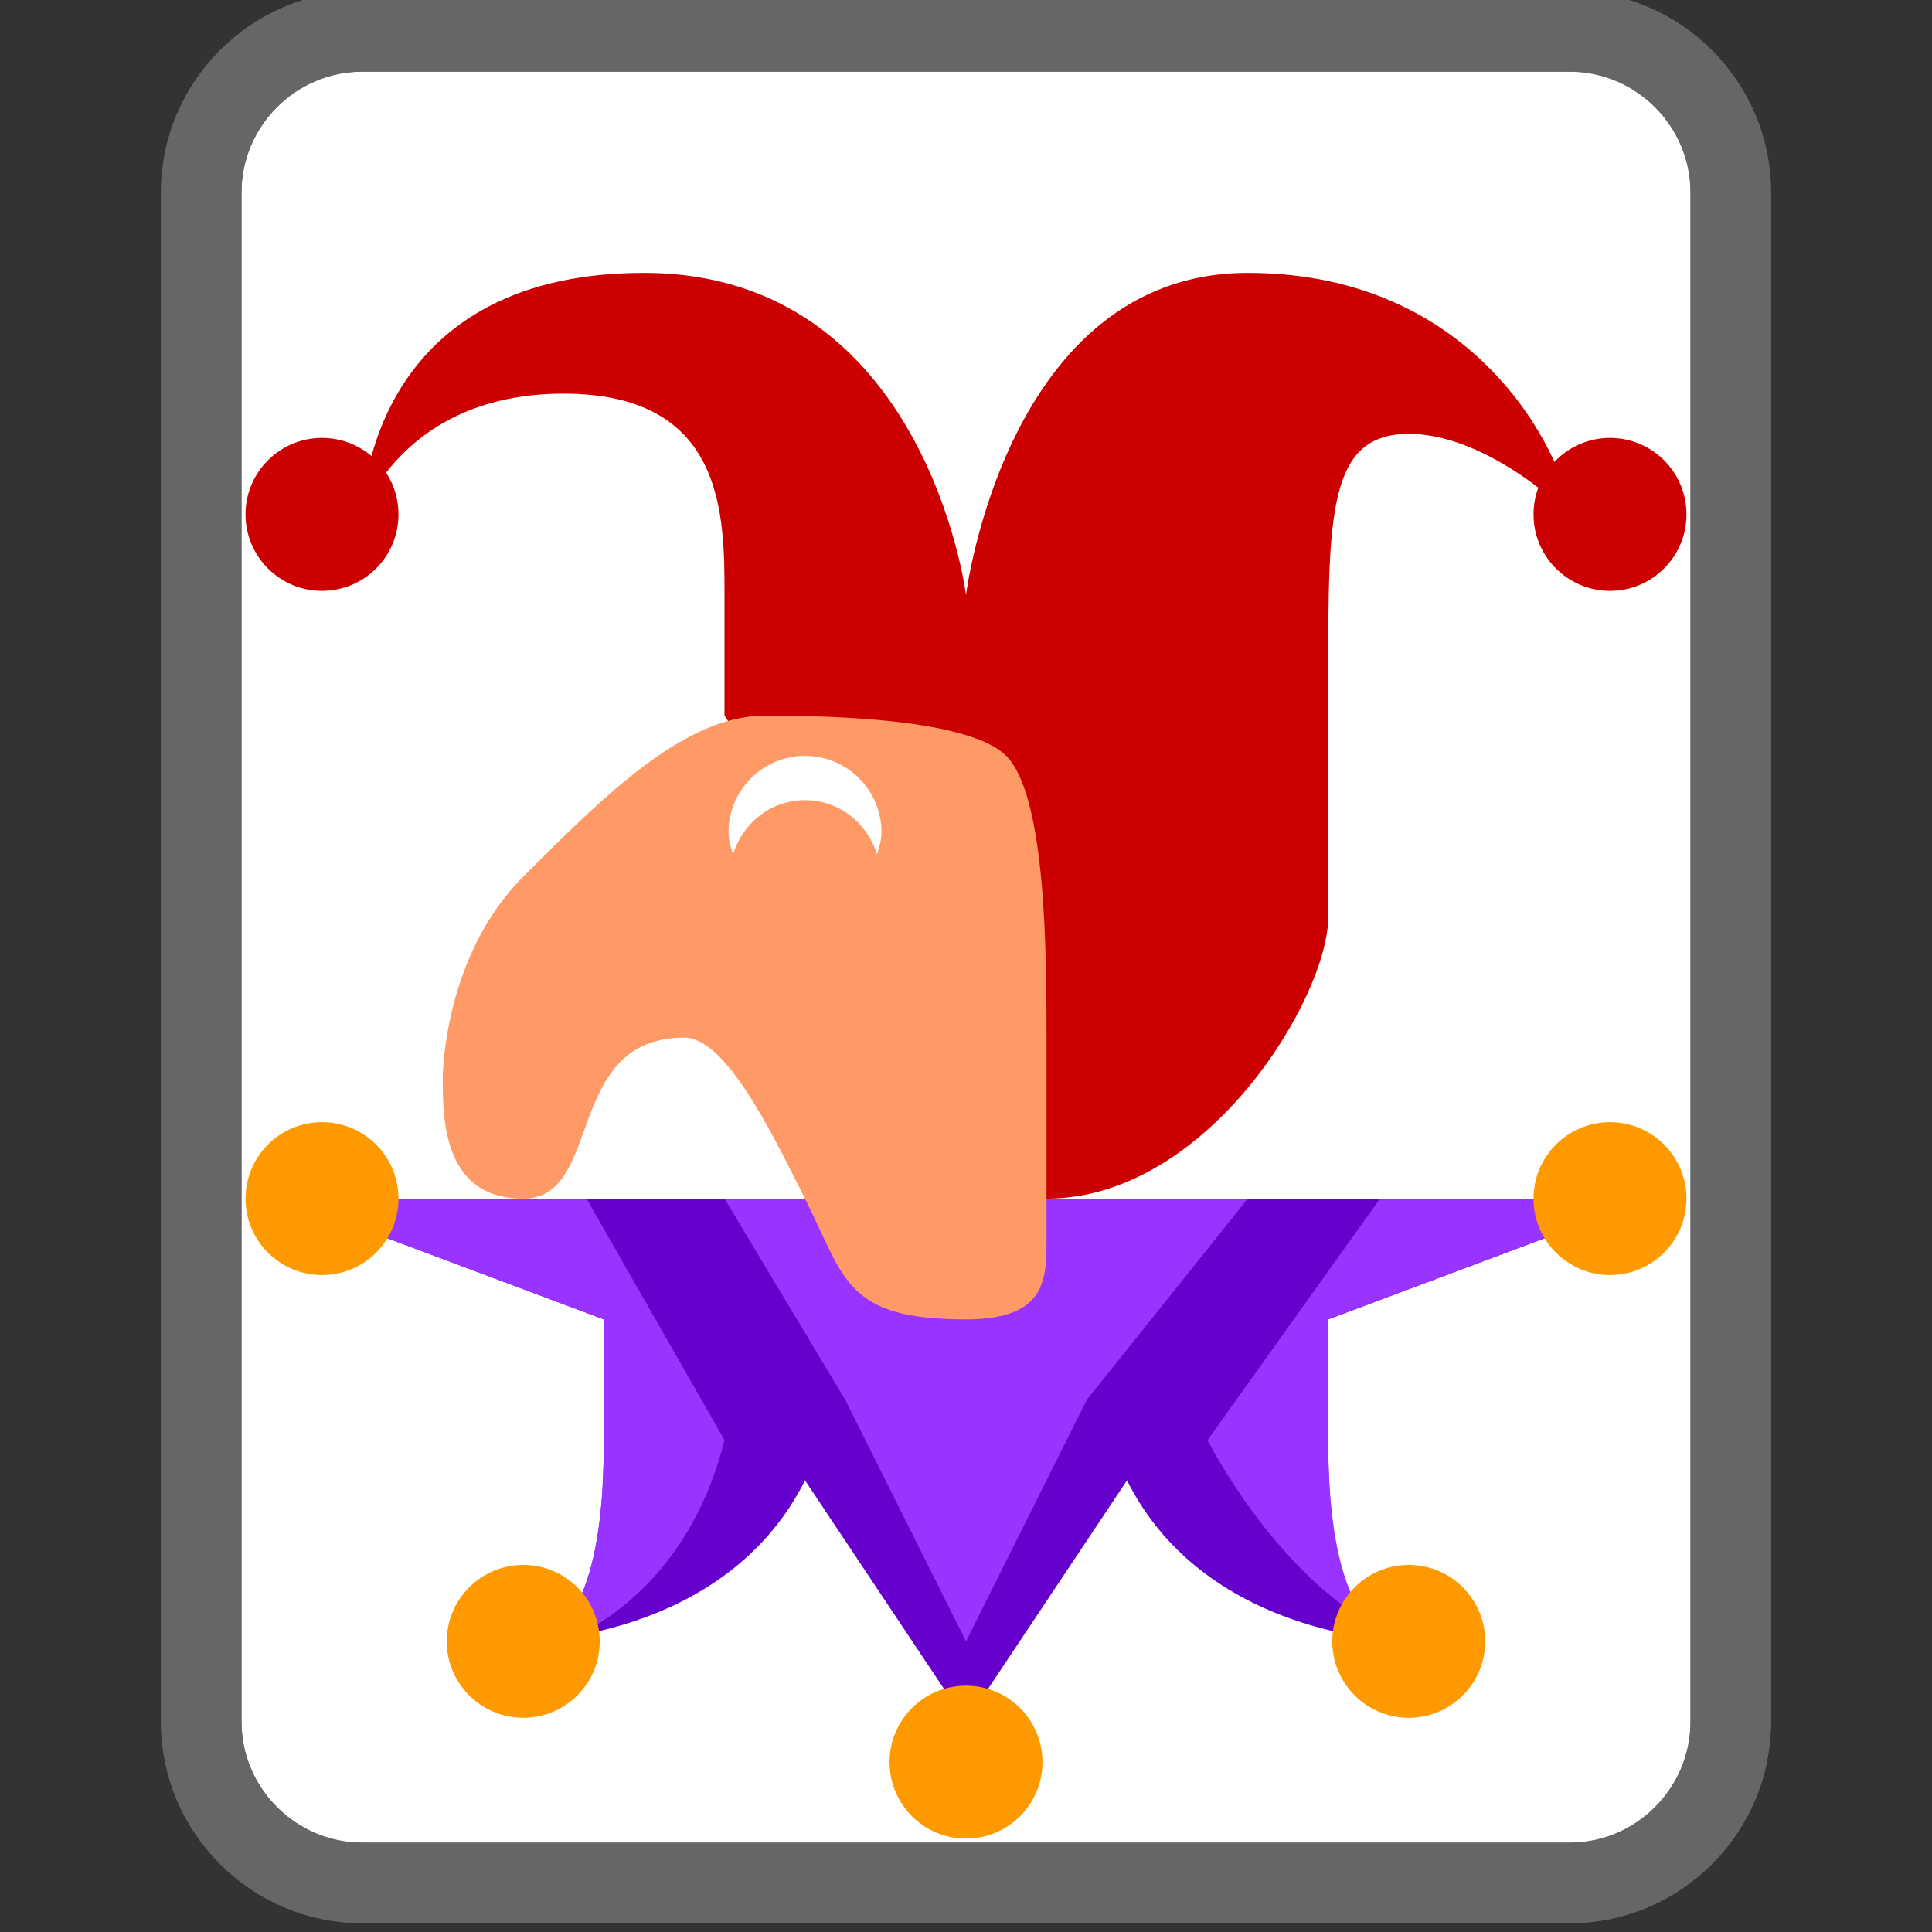 <svg xmlns="http://www.w3.org/2000/svg" width="24" height="24">
	<rect width="100%" height="100%" fill="#333333" stroke="none"/>
	<g transform="translate(-264,-386)" id="KDDI_D_797">
		<g>
			<path style="stroke:none; fill:none" d="M 288 409.89L 264 409.89L 264 385.89L 288 385.89L 288 409.89z"/>
		</g>
		<g>
			<path style="stroke:#666; stroke-width:1; fill:#fff" d="M 285.5 407.39C 285.5 408.49 284.6 409.39 283.5 409.39L 268.5 409.39C 267.4 409.39 266.5 408.49 266.5 407.39L 266.5 388.39C 266.5 387.29 267.4 386.39 268.5 386.39L 283.5 386.39C 284.6 386.39 285.5 387.29 285.5 388.39L 285.5 407.39z"/>
			<path style="stroke:none; fill:#60c" d="M 280.5 403.89C 280.5 403.39 280.5 402.39 280.5 402.39L 284.5 400.89L 276 400.89L 267.5 400.89L 271.5 402.39C 271.5 402.39 271.5 403.39 271.5 403.89C 271.5 404.39 271.5 406.39 270.5 406.39C 270.5 406.39 273 406.39 274 404.39L 276 407.39L 278 404.39C 279 406.39 281.5 406.39 281.5 406.39C 280.5 406.39 280.5 404.39 280.5 403.89z"/>
			<path style="stroke:#666; stroke-width:1; fill:none" d="M 285.5 407.39C 285.5 408.49 284.6 409.39 283.5 409.39L 268.5 409.39C 267.4 409.39 266.5 408.49 266.5 407.39L 266.5 388.39C 266.5 387.29 267.4 386.39 268.5 386.39L 283.5 386.39C 284.6 386.39 285.5 387.29 285.5 388.39L 285.5 407.39z"/>
			<g>
				<path style="stroke:none; fill:#93f" d="M 284.5 400.89L 281.143 400.89L 279 403.89C 279 403.89 279.796 405.469 281.029 406.17C 280.509 405.648 280.5 404.292 280.5 403.89C 280.5 403.39 280.5 402.39 280.5 402.39L 284.5 400.89z"/>
				<path style="stroke:none; fill:#93f" d="M 274.5 403.39L 276 406.39L 277.5 403.39L 279.5 400.89L 276 400.89L 273 400.89L 274.5 403.39z"/>
				<path style="stroke:none; fill:#93f" d="M 270.5 406.39C 270.5 406.39 270.768 406.388 271.161 406.319C 271.552 406.134 272.596 405.505 273 403.89L 271.286 400.89L 267.5 400.89L 271.5 402.39C 271.5 402.39 271.5 403.39 271.5 403.89C 271.5 404.39 271.5 406.39 270.5 406.39z"/>
			</g>
			<path style="stroke:none; fill:#c00" d="M 277 400.89C 279 400.89 280.5 398.39 280.5 397.39C 280.5 396.39 280.5 396.39 280.5 394.39C 280.5 392.39 280.5 391.39 281.5 391.39C 282.5 391.39 283.5 392.39 283.5 392.39C 283.5 391.89 282.5 389.39 279.5 389.39C 276.5 389.39 276 393.39 276 393.39C 276 393.39 275.5 389.39 272 389.39C 268.5 389.39 268.5 392.39 268.5 392.39C 268.5 392.39 269 390.89 271 390.89C 273 390.89 273 392.39 273 393.39C 273 394.39 273 394.89 273 394.89"/>
			<path style="stroke:none; fill:#c00" d="M 268.95 392.39C 268.95 392.915 268.525 393.34 268 393.34C 267.476 393.34 267.05 392.915 267.05 392.39C 267.05 391.865 267.476 391.44 268 391.44C 268.525 391.44 268.95 391.865 268.95 392.39z"/>
			<path style="stroke:none; fill:#c00" d="M 284.95 392.39C 284.95 392.915 284.525 393.34 284 393.34C 283.476 393.34 283.05 392.915 283.05 392.39C 283.05 391.865 283.476 391.44 284 391.44C 284.525 391.44 284.95 391.865 284.95 392.39z"/>
			<path style="stroke:none; fill:#f96" d="M 274 400.89C 273.542 399.973 273 398.89 272.5 398.89C 271 398.89 271.5 400.89 270.5 400.89C 269.5 400.89 269.5 399.89 269.5 399.39C 269.5 399.39 269.5 397.89 270.5 396.89C 271.5 395.89 272.5 394.89 273.5 394.89C 274 394.89 276 394.89 276.5 395.39C 277 395.89 277 397.89 277 398.89C 277 399.89 277 400.89 277 401.39C 277 401.89 277 402.39 276 402.39C 274.5 402.39 274.5 401.89 274 400.89z"/>
			<path style="stroke:none; fill:#fff" d="M 274 395.94C 274.427 395.94 274.775 396.227 274.895 396.614C 274.922 396.526 274.95 396.437 274.95 396.339C 274.95 395.815 274.525 395.39 274 395.39C 273.476 395.39 273.05 395.815 273.05 396.339C 273.05 396.437 273.079 396.526 273.106 396.614C 273.225 396.227 273.573 395.94 274 395.94z"/>
			<path style="stroke:none; fill:#f90" d="M 268.95 400.89C 268.95 401.414 268.525 401.839 268 401.839C 267.476 401.839 267.05 401.414 267.05 400.89C 267.05 400.365 267.476 399.94 268 399.94C 268.525 399.94 268.95 400.365 268.95 400.89z"/>
			<path style="stroke:none; fill:#f90" d="M 271.45 406.39C 271.45 406.914 271.025 407.339 270.5 407.339C 269.976 407.339 269.55 406.914 269.55 406.39C 269.55 405.865 269.976 405.44 270.5 405.44C 271.025 405.44 271.45 405.865 271.45 406.39z"/>
			<path style="stroke:none; fill:#f90" d="M 276.95 407.89C 276.95 408.414 276.525 408.84 276 408.84C 275.476 408.84 275.05 408.414 275.05 407.89C 275.05 407.365 275.476 406.94 276 406.94C 276.525 406.94 276.95 407.365 276.95 407.89z"/>
			<path style="stroke:none; fill:#f90" d="M 282.45 406.39C 282.45 406.914 282.024 407.339 281.5 407.339C 280.976 407.339 280.55 406.914 280.55 406.39C 280.55 405.865 280.976 405.44 281.5 405.44C 282.024 405.44 282.45 405.865 282.45 406.39z"/>
			<path style="stroke:none; fill:#f90" d="M 284.95 400.89C 284.95 401.414 284.524 401.839 284 401.839C 283.476 401.839 283.05 401.414 283.05 400.89C 283.05 400.365 283.476 399.94 284 399.94C 284.524 399.94 284.95 400.365 284.95 400.89z"/>
		</g>
	</g>
</svg>
